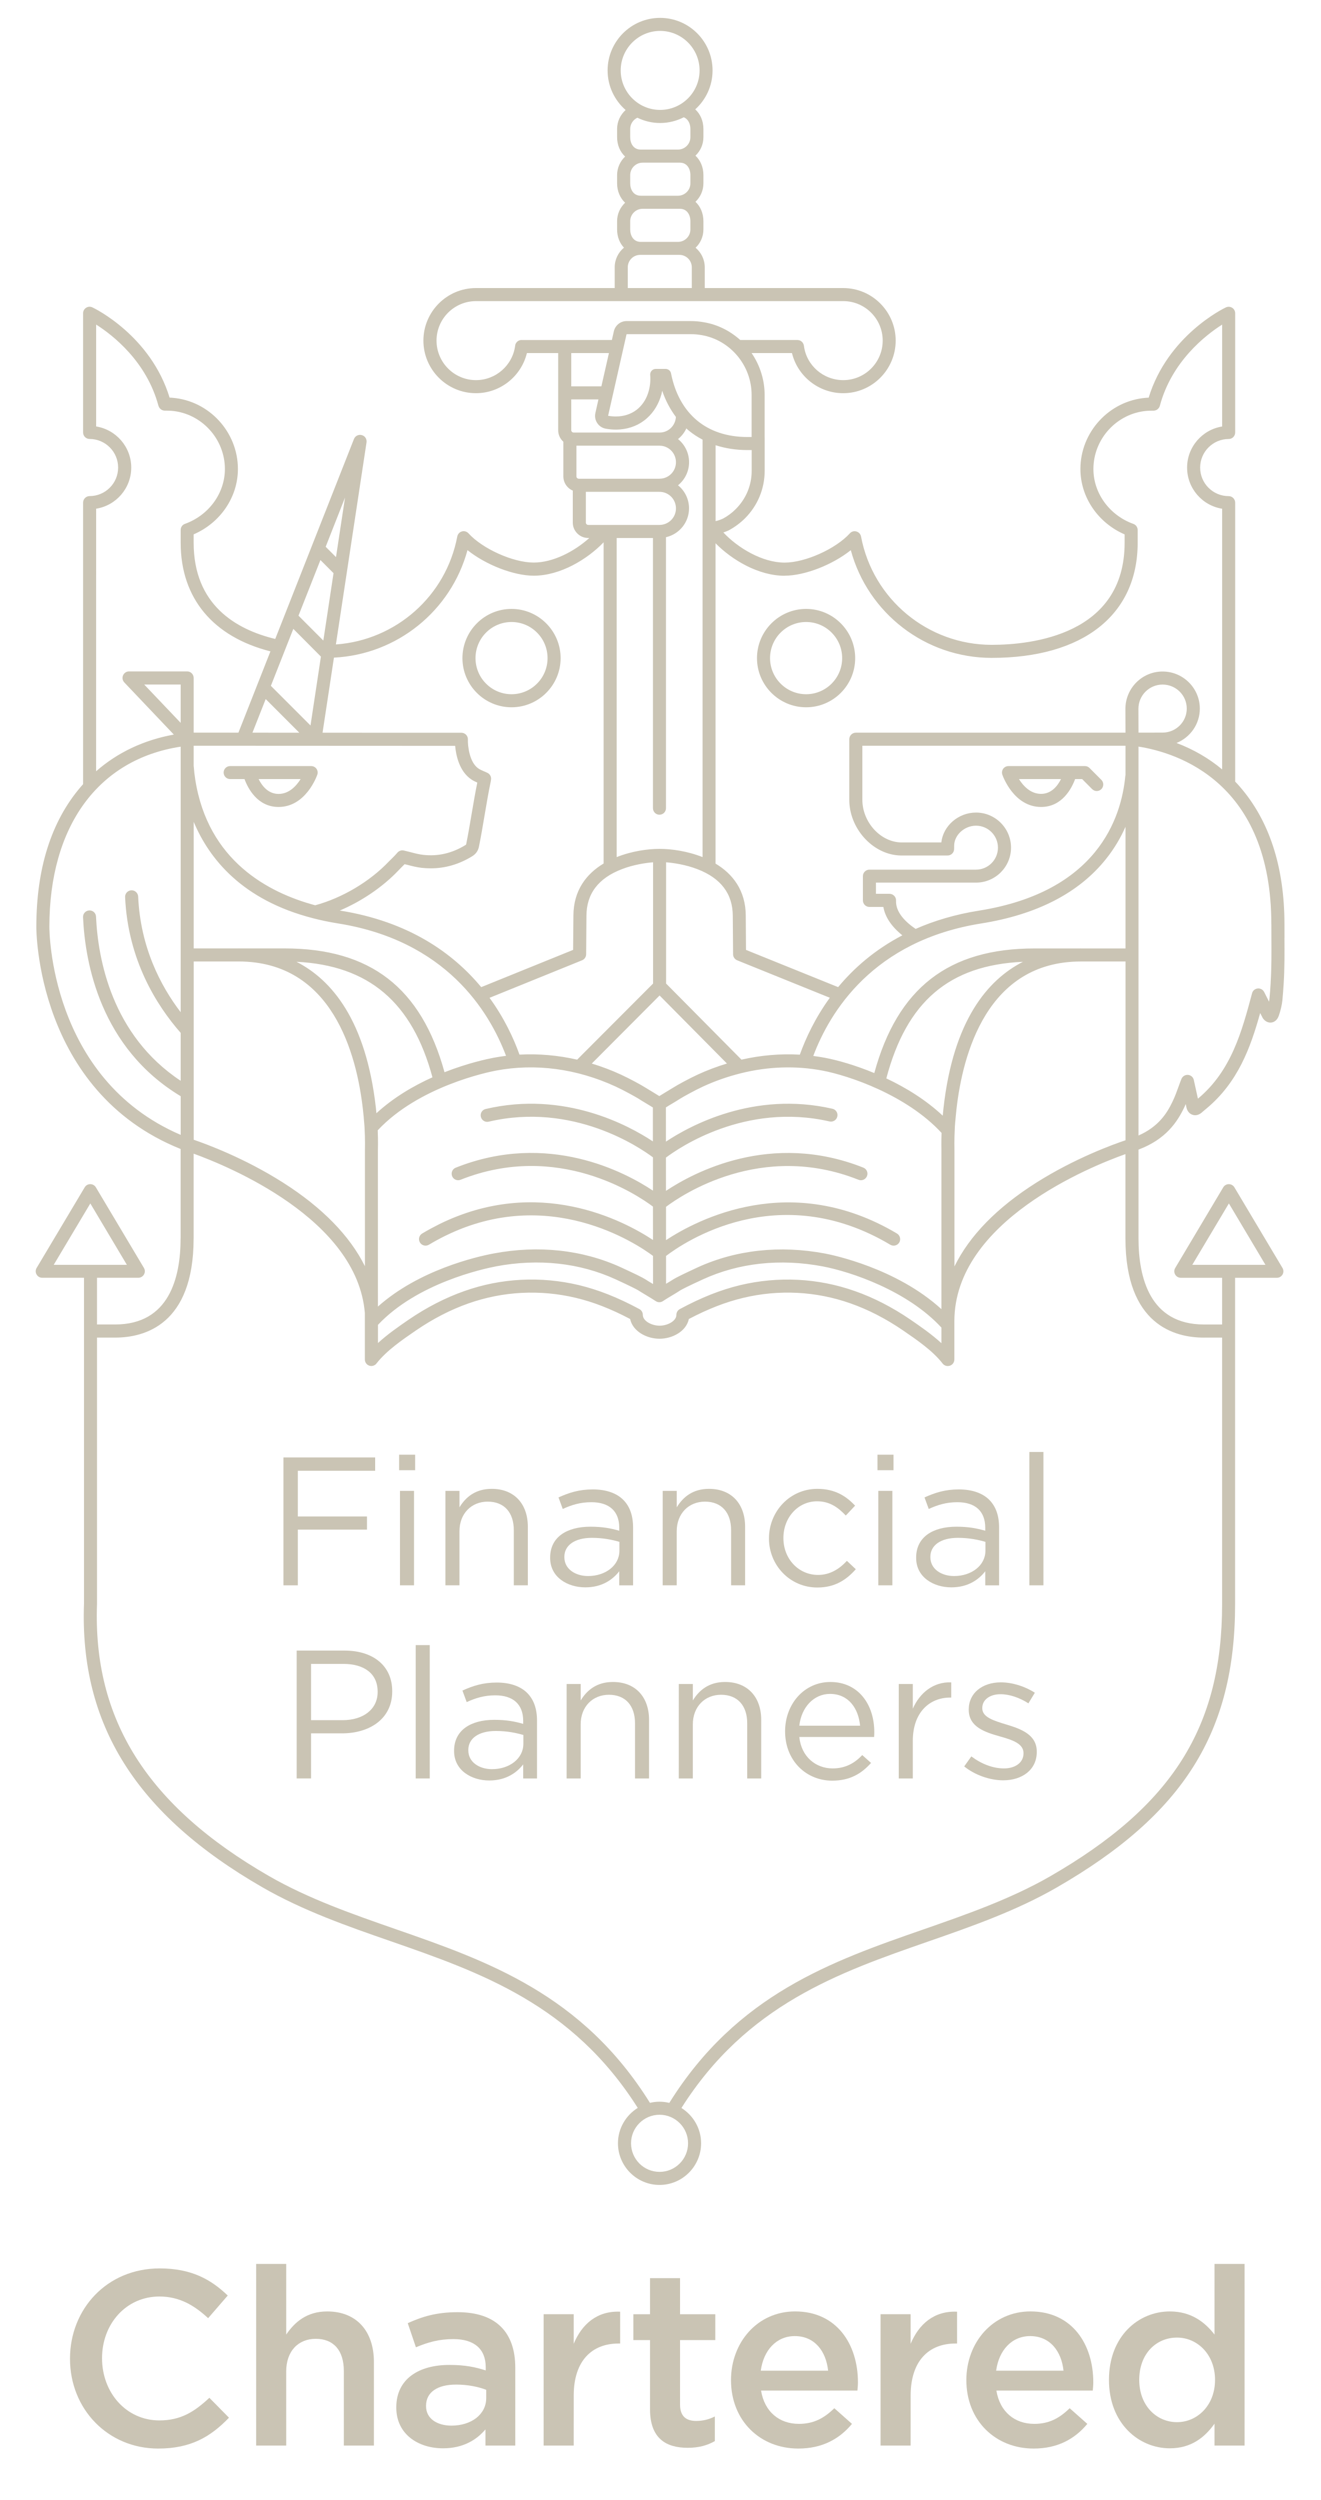 <svg height="140" viewBox="0 0 74 140" width="74" xmlns="http://www.w3.org/2000/svg"><g fill="#cac4b4" fill-rule="evenodd" transform="translate(2 1)"><path d="m13.878 80.621h5.138v.747h-4.332v2.56h3.874v.735h-3.874v3.12h-.806z"/><path d="m20.406 87.783h.787v-5.29h-.787zm-.048-6.446h.898v-.87h-.898z"/><path d="m22.952 82.493h.787v.923c.346-.574.898-1.036 1.807-1.036 1.277 0 2.023.86 2.023 2.12v3.283h-.787v-3.091c0-.981-.53-1.596-1.462-1.596-.91 0-1.582.666-1.582 1.661v3.026h-.787z"/><path d="m32.699 85.841v-.493c-.386-.111-.898-.224-1.541-.224-.982 0-1.543.43-1.543 1.062v.022c0 .663.612 1.055 1.33 1.055.97 0 1.754-.586 1.754-1.423zm-3.881.409v-.022c0-1.137.919-1.728 2.256-1.728.677 0 1.147.091 1.615.226v-.166c0-.94-.571-1.432-1.562-1.432-.624 0-1.114.154-1.603.38l-.238-.647c.583-.264 1.147-.449 1.922-.449.746 0 1.33.207 1.706.584.367.368.55.88.55 1.555v3.233h-.775v-.788c-.367.473-.97.901-1.901.901-.991 0-1.97-.562-1.97-1.646z"/><path d="m35.123 82.493h.787v.923c.348-.574.898-1.036 1.807-1.036 1.277 0 2.023.86 2.023 2.12v3.283h-.785v-3.091c0-.981-.533-1.596-1.464-1.596-.91 0-1.582.666-1.582 1.661v3.026h-.787z"/><path d="m41.077 85.166v-.022c0-1.493 1.166-2.764 2.71-2.764 1.001 0 1.625.421 2.114.942l-.521.553c-.418-.44-.89-.798-1.606-.798-1.07 0-1.889.911-1.889 2.048v.019c0 1.146.838 2.057 1.942 2.057.674 0 1.195-.336 1.615-.788l.499.469c-.53.594-1.166 1.024-2.155 1.024-1.543 0-2.71-1.257-2.71-2.74"/><path d="m47.202 87.783h.787v-5.29h-.787zm-.048-6.446h.898v-.87h-.898z"/><path d="m53.202 85.841v-.493c-.386-.111-.898-.224-1.541-.224-.982 0-1.543.43-1.543 1.062v.022c0 .663.612 1.055 1.33 1.055.97 0 1.754-.586 1.754-1.423zm-3.881.409v-.022c0-1.137.919-1.728 2.256-1.728.677 0 1.147.091 1.615.226v-.166c0-.94-.571-1.432-1.562-1.432-.624 0-1.114.154-1.603.38l-.238-.647c.586-.264 1.147-.449 1.922-.449.746 0 1.33.207 1.706.584.367.368.55.88.55 1.555v3.233h-.775v-.788c-.367.473-.97.901-1.901.901-.991 0-1.97-.562-1.97-1.646z"/><path d="m55.664 87.783h.787v-7.468h-.787z"/><path d="m17.192 95.335c1.186 0 1.963-.635 1.963-1.574v-.022c0-1.024-.768-1.555-1.92-1.555h-1.81v3.151zm-2.573-3.898h2.676c1.615 0 2.676.86 2.676 2.271v.022c0 1.545-1.286 2.343-2.808 2.343h-1.738v2.526h-.806z"/><path d="m21.287 98.599h.787v-7.468h-.787z"/><path d="m27.318 96.657v-.493c-.386-.111-.898-.224-1.543-.224-.979 0-1.541.43-1.541 1.062v.022c0 .663.612 1.055 1.33 1.055.97 0 1.754-.586 1.754-1.423zm-3.881.409v-.022c0-1.137.919-1.728 2.256-1.728.674 0 1.147.091 1.615.226v-.163c0-.942-.571-1.435-1.562-1.435-.624 0-1.114.154-1.603.38l-.238-.647c.583-.264 1.147-.449 1.922-.449.744 0 1.33.207 1.706.584.367.368.55.88.55 1.555v3.233h-.775v-.788c-.367.471-.97.901-1.901.901-.991 0-1.97-.562-1.97-1.646z"/><path d="m29.742 93.309h.787v.923c.346-.574.898-1.036 1.807-1.036 1.277 0 2.023.86 2.023 2.12v3.283h-.787v-3.091c0-.981-.53-1.596-1.462-1.596-.91 0-1.582.666-1.582 1.661v3.026h-.787z"/><path d="m36.025 93.309h.787v.923c.348-.574.898-1.036 1.807-1.036 1.277 0 2.023.86 2.023 2.12v3.283h-.785v-3.091c0-.981-.533-1.596-1.464-1.596-.91 0-1.582.666-1.582 1.661v3.026h-.787z"/><path d="m46.18 95.643c-.091-.964-.643-1.779-1.685-1.779-.91 0-1.606.755-1.718 1.779zm-1.541 2.394c.725 0 1.236-.296 1.663-.747l.492.44c-.53.594-1.176.993-2.177.993-1.452 0-2.638-1.115-2.638-2.762 0-1.536 1.075-2.764 2.537-2.764 1.562 0 2.46 1.25 2.46 2.805 0 .072 0 .154-.01.276h-4.19c.113 1.115.931 1.759 1.862 1.759z"/><path d="m48.347 93.309h.787v1.382c.386-.88 1.152-1.514 2.153-1.473v.851h-.06c-1.152 0-2.093.827-2.093 2.423v2.108h-.787z"/><path d="m52.014 97.924.398-.56c.574.428 1.207.673 1.831.673.631 0 1.092-.327 1.092-.839v-.019c0-.534-.624-.738-1.318-.933-.828-.236-1.75-.522-1.75-1.493v-.022c0-.911.758-1.514 1.8-1.514.643 0 1.358.226 1.903.582l-.36.594c-.49-.315-1.051-.512-1.562-.512-.624 0-1.022.329-1.022.769v.022c0 .502.653.695 1.358.909.818.248 1.694.565 1.694 1.514v.022c0 1.002-.826 1.586-1.879 1.586-.754 0-1.594-.298-2.186-.779"/><path d="m6.872 136.128c-2.837 0-4.951-2.216-4.951-5.031 0-2.788 2.071-5.059 5.023-5.059 1.795 0 2.88.627 3.814 1.519l-1.099 1.269c-.78-.726-1.615-1.214-2.729-1.214-1.865 0-3.214 1.533-3.214 3.456s1.349 3.483 3.214 3.483c1.198 0 1.963-.486 2.798-1.267l1.099 1.115c-1.018 1.058-2.131 1.728-3.955 1.728"/><path d="m14.034 135.959h-1.685v-10.172h1.685v3.956c.473-.697 1.154-1.295 2.294-1.295 1.656 0 2.618 1.115 2.618 2.829v4.682h-1.685v-4.18c0-1.144-.571-1.798-1.574-1.798-.972 0-1.654.683-1.654 1.827z"/><path d="m25.237 132.837c-.432-.166-1.03-.293-1.685-.293-1.058 0-1.685.433-1.685 1.187v.026c0 .697.626 1.086 1.421 1.086 1.114 0 1.949-.625 1.949-1.545zm-.043 3.122v-.906c-.502.598-1.265 1.06-2.378 1.06-1.392 0-2.616-.793-2.616-2.274v-.024c0-1.591 1.265-2.372 2.976-2.372.893 0 1.464.127 2.033.308v-.18c0-1.019-.641-1.574-1.81-1.574-.821 0-1.433.18-2.1.459l-.458-1.351c.806-.365 1.598-.615 2.796-.615 2.17 0 3.228 1.142 3.228 3.11v4.36z"/><path d="m30.138 135.959h-1.685v-7.357h1.685v1.658c.458-1.101 1.308-1.853 2.602-1.798v1.783h-.098c-1.476 0-2.503.961-2.503 2.913z"/><path d="m36.095 133.659c0 .656.336.921.905.921.374 0 .71-.082 1.044-.25v1.38c-.418.236-.89.375-1.517.375-1.238 0-2.114-.543-2.114-2.158v-3.874h-.934v-1.449h.934v-2.021h1.682v2.021h1.975v1.449h-1.975z"/><path d="m44.389 131.765c-.113-1.086-.751-1.937-1.865-1.937-1.03 0-1.754.793-1.906 1.937zm-1.642 2.98c.818 0 1.406-.305 1.99-.877l.989.877c-.696.839-1.658 1.382-3.007 1.382-2.129 0-3.77-1.548-3.77-3.834 0-2.117 1.488-3.846 3.59-3.846 2.335 0 3.521 1.839 3.521 3.973 0 .151-.014.293-.029.459h-5.398c.194 1.197 1.03 1.865 2.114 1.865z"/><path d="m49.012 135.959h-1.685v-7.357h1.685v1.658c.461-1.101 1.308-1.853 2.602-1.798v1.783h-.098c-1.474 0-2.503.961-2.503 2.913z"/><path d="m57.575 131.765c-.113-1.086-.754-1.937-1.867-1.937-1.03 0-1.752.793-1.906 1.937zm-1.644 2.98c.821 0 1.406-.305 1.99-.877l.989.877c-.696.839-1.656 1.382-3.007 1.382-2.126 0-3.77-1.548-3.77-3.834 0-2.117 1.488-3.846 3.59-3.846 2.338 0 3.521 1.839 3.521 3.973 0 .151-.014.293-.029.459h-5.4c.197 1.197 1.032 1.865 2.117 1.865z"/><path d="m63.935 129.912c-1.157 0-2.117.892-2.117 2.37 0 1.449.974 2.367 2.117 2.367 1.128 0 2.129-.933 2.129-2.367 0-1.437-1.001-2.37-2.129-2.37zm2.1 6.047v-1.226c-.542.767-1.308 1.38-2.503 1.38-1.728 0-3.41-1.38-3.41-3.831 0-2.454 1.656-3.834 3.41-3.834 1.21 0 1.975.613 2.503 1.295v-3.956h1.685v10.172z"/><path d="m43.158 33.834c1.114 0 2.018.906 2.018 2.024 0 1.115-.905 2.021-2.018 2.021s-2.021-.906-2.021-2.021c0-1.118.907-2.024 2.021-2.024zm0 4.776c1.517 0 2.748-1.233 2.748-2.752 0-1.519-1.231-2.757-2.748-2.757s-2.753 1.238-2.753 2.757c0 1.519 1.236 2.752 2.753 2.752zm-28.318 4.021c-.235.375-.641.832-1.236.832-.586 0-.934-.464-1.116-.832zm-3.948 0h.804c.192.517.725 1.562 1.908 1.562 1.529 0 2.146-1.733 2.17-1.807.041-.111.022-.236-.046-.332-.067-.096-.18-.151-.298-.151h-4.538c-.202 0-.365.161-.365.363 0 .202.163.365.365.365zm45.427.829c-.595 0-1.003-.454-1.238-.829h2.354c-.182.368-.53.829-1.116.829zm2.71-1.454c-.07-.07-.163-.103-.254-.103 0-.002 0 0-.002 0h-4.279c-.118 0-.228.055-.298.151-.067.096-.086.221-.046.332.024.075.641 1.807 2.17 1.807 1.183 0 1.716-1.046 1.906-1.562h.394l.559.562c.074.07.166.108.259.108s.187-.038.259-.108c.07-.072.106-.166.106-.26s-.036-.187-.106-.257zm-32.374-8.172c1.114 0 2.018.906 2.018 2.024 0 1.115-.905 2.021-2.018 2.021s-2.018-.906-2.018-2.021c0-1.118.905-2.024 2.018-2.024zm0 4.776c1.514 0 2.75-1.233 2.75-2.752 0-1.519-1.236-2.757-2.75-2.757-1.517 0-2.75 1.238-2.75 2.757 0 1.519 1.234 2.752 2.75 2.752zm42.526 15.411v.002l-.002.036c-.017.291-.036.589-.067.88-.005.053-.012.103-.022.159l-.274-.543c-.002-.002-.002-.005-.005-.007-.007-.012-.014-.024-.022-.034-.007-.007-.012-.017-.017-.026-.01-.01-.017-.017-.026-.026-.01-.01-.017-.017-.026-.024-.01-.007-.019-.014-.029-.022-.012-.005-.019-.01-.029-.017-.01-.005-.022-.01-.031-.014-.012-.005-.024-.01-.036-.012-.005-.002-.007-.005-.012-.005-.007-.002-.012-.002-.022-.005-.012-.002-.024-.005-.036-.005-.014-.002-.026-.002-.038-.002s-.024.002-.034.002c-.012.002-.024.005-.036.007s-.024.005-.034.007c-.012.005-.024.01-.036.014-.007.002-.014.005-.022.01-.005 0-.007.002-.01.005-.012.007-.022.014-.031.019s-.022.012-.029.019-.014.017-.024.024c-.01.01-.017.019-.026.029-.007.007-.012.017-.019.026-.007.01-.012.019-.019.031-.005.01-.007.019-.012.031s-.01.024-.014.036c0 .002-.002.005-.002.007-.571 2.134-1.159 4.338-3.022 5.896l-.012.01-.23-1.046c-.034-.159-.166-.272-.324-.286-.158-.014-.31.079-.37.228-.05.123-.101.262-.154.411-.096.267-.204.565-.348.865-.319.671-.802 1.406-1.903 1.892v-21.781c2.186.344 7.442 1.997 7.442 9.953 0 .002.002.005.002.01 0 .248 0 .5.002.752.005.822.01 1.673-.043 2.492zm-7.409-15.325c0-.75.607-1.358 1.354-1.358.749 0 1.354.603 1.354 1.346 0 .74-.605 1.344-1.354 1.344l-1.349.002zm3.67 35.214h1.018v14.923c0 6.888-2.791 11.304-9.626 15.243-2.225 1.279-4.699 2.139-7.092 2.973-5.15 1.791-10.459 3.644-14.249 9.72-.175-.043-.358-.067-.545-.067-.185 0-.367.022-.538.065-3.792-6.086-9.103-7.941-14.256-9.732-2.393-.834-4.87-1.694-7.09-2.973-6.809-3.923-9.869-8.761-9.629-15.243v-14.909h.379.638c1.637 0 4.385-.721 4.394-5.53 0-.01.002-.019.002-.029v-4.742c1.918.695 9.156 3.651 9.59 8.922v2.605c0 .007.002.014.002.019 0 .014.002.026.002.038.002.012.005.024.01.036.002.012.005.022.01.034.005.01.007.022.012.031.005.012.012.022.019.034.005.01.012.019.017.024.01.012.017.022.026.031.007.01.017.017.024.024.005.005.01.012.017.017.002.002.005.002.007.005.029.019.06.036.091.048l.022.007c.034.01.065.017.101.017h.005c.026 0 .053-.002.077-.01h.002c.026-.007.053-.014.074-.026.002 0 .005-.002.005-.002.024-.012.046-.024.065-.038.002-.002.002-.005.005-.005.029-.024.053-.048.072-.077.559-.709 1.426-1.305 2.194-1.831.958-.656 1.951-1.168 2.952-1.519 1.927-.678 4.008-.786 6.014-.308.974.233 1.942.608 3.036 1.183.146.69.922 1.106 1.646 1.106h.002c.722 0 1.498-.416 1.642-1.106 1.094-.574 2.066-.949 3.041-1.183 2.004-.478 4.082-.373 6.012.308 1.001.351 1.994.863 2.95 1.519.775.531 1.654 1.132 2.21 1.848.07.091.178.142.286.142h.005.002c.204 0 .367-.163.367-.365v-2.144c0-5.598 7.642-8.669 9.583-9.359v4.737c.007 4.819 2.755 5.54 4.394 5.54zm-28.898 45.121c0 .884-.715 1.601-1.596 1.601-.883 0-1.598-.716-1.598-1.601 0-.88.715-1.598 1.598-1.598.881 0 1.596.719 1.596 1.598zm-35.534-49.197 2.05-3.437 2.047 3.437zm-.245-18.918c0-5.655 2.741-9.398 7.356-10.1v14.871c-1.123-1.471-2.256-3.639-2.381-6.477-.01-.202-.178-.358-.382-.351-.202.01-.36.18-.35.382.158 3.519 1.764 6.066 3.113 7.602v2.685c-3.866-2.56-4.634-6.826-4.742-9.193-.007-.202-.175-.358-.379-.349-.202.01-.358.18-.348.382.115 2.586.984 7.323 5.47 10.023v2.166c-7.366-3.161-7.356-11.546-7.356-11.64zm7.356-13.58v2.146l-2.042-2.146zm-4.735-9.847c1.111-.175 1.966-1.139 1.966-2.303 0-1.161-.854-2.125-1.966-2.303v-5.706c.929.589 2.827 2.067 3.49 4.55.002.007.007.014.01.022.005.014.01.024.014.036.005.012.012.022.017.031.007.012.012.022.019.031.007.01.017.019.024.026.005.01.012.017.022.024.01.01.019.017.029.024s.017.014.026.019c.012.007.022.014.031.019.01.005.022.007.031.012.012.005.024.007.038.012.01.002.019.005.029.007.014.002.029.002.041.005.01 0 .017.002.024.002.101 0 .29.002.374.01 1.678.137 2.993 1.567 2.993 3.259 0 1.356-.9 2.591-2.237 3.072-.151.053-.242.195-.24.344v.714c0 3.122 1.831 5.271 5.028 6.083l-1.793 4.552c-1.099 0-1.992 0-2.506-.002v-3.06c0-.202-.163-.368-.365-.368h-3.257c-.149 0-.278.089-.336.224s-.029.288.072.394l2.774 2.92c-1.675.303-3.154 1-4.354 2.055zm11.045 6.73 1.546 1.553-.583 3.858-2.22-2.221zm1.519-3.855.734.735-.571 3.774-1.392-1.394zm1.378-3.5-.506 3.336-.578-.579zm6.862 2.947c1.01.81 2.568 1.43 3.71 1.43 1.49 0 3.005-.923 3.914-1.87v17.988c-.953.572-1.692 1.495-1.692 2.932l-.017 1.906-5.148 2.086c-1.577-1.899-4.046-3.673-7.91-4.288-.005 0-.007-.002-.012-.002 1.226-.522 2.395-1.312 3.278-2.238.053-.055.106-.111.158-.163.065-.062.13-.127.194-.195.05.012.098.022.151.036.254.067.518.135.794.168.173.019.348.029.521.029.804 0 1.579-.224 2.306-.668.218-.13.348-.312.394-.553.106-.51.211-1.137.314-1.745.11-.649.223-1.317.336-1.848 0-.005.002-.017.005-.024.005-.041.012-.082.017-.106.036-.166-.046-.332-.199-.404-.065-.034-.134-.062-.199-.089-.11-.048-.216-.096-.295-.147-.521-.346-.61-1.295-.6-1.632.005-.099-.034-.195-.101-.267-.07-.07-.163-.111-.262-.111-.706 0-4.255 0-7.778-.002l.638-4.204c3.538-.175 6.557-2.62 7.481-6.021zm6.761-1.413c-.046 0-.077-.019-.091-.038-.019-.017-.041-.048-.041-.089v-1.726h4.114c.007 0 .012.002.019.002.005 0 .01-.002.014-.002.499.01.9.421.9.928 0 .51-.413.925-.924.925zm-.619-2.622c-.017-.014-.041-.048-.041-.094v-1.723h4.642c.007 0 .012.002.019.002.504 0 .914.416.914.925 0 .51-.41.923-.914.923-.007 0-.012.002-.019.002h-4.512c-.034 0-.065-.014-.089-.036zm-.29-2.589c-.014-.012-.041-.043-.041-.091v-1.728h1.522l-.17.76c-.046.197-.007.404.106.57.11.168.288.279.485.312.19.034.377.05.557.05.077 0 .158-.005.235-.01.576-.046 1.102-.264 1.512-.635.386-.344.665-.812.809-1.351.014-.06.026-.12.038-.18.187.548.446 1.038.768 1.466-.026.486-.422.875-.91.875-.007 0-.012 0-.019 0h-4.802c-.043 0-.072-.019-.089-.038zm-2.789-5.144c-.137-.014-.264.05-.336.159-.002 0-.002.002-.002.002-.012.017-.022.036-.031.053 0 .005-.002.01-.005.012-.007.017-.012.034-.012.05-.002.007-.005.017-.007.026 0 .005-.002.01-.002.014-.142 1.101-1.085 1.93-2.194 1.93-1.219 0-2.21-.993-2.21-2.214 0-1.221.991-2.211 2.21-2.211h20.585c1.212.005 2.198.993 2.198 2.211 0 1.221-.991 2.214-2.21 2.214-1.118 0-2.066-.827-2.203-1.928-.002-.002-.002-.007-.005-.012-.002-.014-.005-.026-.007-.038-.005-.012-.007-.024-.012-.034-.002-.01-.007-.022-.014-.029-.005-.012-.012-.024-.017-.036-.007-.007-.012-.017-.017-.024-.007-.012-.017-.022-.026-.031-.007-.007-.012-.012-.019-.017-.012-.012-.024-.022-.036-.031-.005-.005-.012-.007-.019-.012-.012-.01-.026-.017-.041-.022-.007-.005-.017-.007-.024-.01-.014-.005-.029-.01-.041-.012-.01-.002-.019-.005-.031-.005-.014-.002-.026-.005-.041-.005-.005 0-.007-.002-.014-.002h-3.204c-.576-.517-1.277-.868-2.033-.993-.13-.024-.247-.038-.358-.05-.12-.01-.245-.017-.37-.017h-3.605c-.341 0-.636.238-.713.572l-.11.488zm6.61-4.769h2.196c.382 0 .694.312.694.697v1.161h-3.586v-1.161c0-.385.31-.697.696-.697zm.134-2.581h2.09c.406 0 .588.351.588.695v.461c0 .385-.31.697-.696.697h-2.088c-.408 0-.588-.351-.588-.697v-.461c0-.382.312-.695.694-.695zm-.694-4.011v-.459c0-.279.163-.517.401-.63.386.187.818.296 1.274.296.478 0 .926-.118 1.325-.32.254.101.372.377.372.654v.459c0 .382-.31.695-.696.695h-2.088c-.408 0-.588-.346-.588-.695zm.694 1.428h2.09c.406 0 .588.349.588.697v.459c0 .382-.31.695-.696.695h-2.088c-.408 0-.588-.349-.588-.695v-.459c0-.385.312-.697.694-.697zm-1.226-5.165c0-1.221.991-2.214 2.208-2.214 1.219 0 2.21.993 2.21 2.214 0 1.219-.991 2.211-2.21 2.211-1.217 0-2.208-.993-2.208-2.211zm7.337 21.261v1.163c0 .808-.317 1.567-.893 2.142-.209.212-.449.389-.71.531-.072.034-.252.108-.418.144v-4.252c.547.178 1.147.272 1.786.272h.233zm20.93 18.255c-.223 2.363-1.584 6.485-8.184 7.535-1.351.214-2.53.572-3.562 1.026-.54-.365-1.126-.918-1.097-1.582.005-.101-.031-.197-.101-.269-.07-.072-.163-.115-.264-.115h-.761v-.627h5.606c1.082 0 1.961-.877 1.961-1.959 0-1.082-.878-1.964-1.961-1.964-.994 0-1.841.747-1.944 1.673h-2.256c-.031-.002-.065-.002-.098-.005-1.121-.084-2.069-1.175-2.069-2.384v-3.026h14.741v1.639c-.005.019-.01.036-.012.058zm-2.484 9.655c-.002 0-.007-.002-.01-.002-.017 0-.034.002-.05.002h-2.542c-4.819 0-7.678 2.221-8.976 6.98-1.073-.447-2.066-.723-2.758-.856-.221-.041-.442-.075-.66-.103.929-2.471 3.35-6.456 9.408-7.42 3.127-.498 5.482-1.714 6.998-3.62.47-.589.821-1.199 1.085-1.795v6.814zm-7.066 10.006c.01-.159.022-.279.036-.435l.014-.154c.012-.13.026-.264.041-.406.348-3.091 1.714-8.28 6.965-8.28h.01 2.496v10.011c-.694.233-2.832 1.005-4.999 2.375-2.203 1.392-3.749 2.98-4.584 4.692v-6.533c0-.007-.017-.55.022-1.269zm-3.838-2.728c1.14-4.305 3.521-6.343 7.654-6.53-1.973 1.007-3.9 3.276-4.45 8.184-.017.144-.031.284-.043.421l-.002.012c-.943-.884-2.066-1.572-3.158-2.086zm-21.866 10.527c2.374-.449 4.69-.197 6.703.726.799.368 1.178.56 1.27.618.094.062.25.156.415.255.209.127.449.269.552.341.002.002.005.002.007.005.012.007.024.014.036.019.007.005.019.012.029.017.01.002.022.007.034.01.012.005.024.007.036.01.007.002.019.002.029.005.014 0 .026.002.041.002.01 0 .019-.002.031-.002.01 0 .024-.002.038-.005l.029-.007c.014-.005.026-.007.038-.014.007-.002.017-.007.026-.012.012-.007.026-.014.038-.022.002-.002.005-.002.007-.005.103-.072.338-.214.55-.339.168-.101.324-.195.418-.26.089-.055.466-.248 1.267-.615 2.014-.923 4.332-1.175 6.703-.726 1.586.3 4.747 1.36 6.655 3.427v.875c-.538-.495-1.159-.925-1.73-1.317-1.01-.69-2.057-1.231-3.12-1.603-2.059-.726-4.279-.841-6.42-.332-1.09.262-2.162.685-3.384 1.341-.118.065-.192.187-.192.324 0 .346-.497.606-.938.606h-.002c-.446 0-.941-.26-.941-.606 0-.137-.074-.26-.192-.324-1.222-.656-2.297-1.079-3.384-1.341-2.141-.51-4.361-.397-6.42.332-1.061.373-2.112.913-3.122 1.603-.566.389-1.183.815-1.718 1.308v-1.019c2.201-2.339 5.89-3.137 6.612-3.274zm-11.177-17.058c4.058.202 6.487 2.271 7.618 6.47-1.051.473-2.174 1.125-3.139 2.012-.01-.099-.019-.197-.029-.298-.552-4.906-2.477-7.174-4.45-8.184zm-3.25-.017h.01c5.249 0 6.614 5.189 6.962 8.28.017.142.031.276.043.406l.012.159c.014.154.026.274.036.43.041.716.022 1.262.022 1.281v6.511c-.845-1.702-2.388-3.286-4.584-4.682-2.162-1.375-4.291-2.156-5.006-2.401v-9.984zm21.475-5.168c.667-.26 1.349-.353 1.752-.387v6.792l-4.253 4.261c-1.073-.245-2.16-.339-3.23-.281-.331-.925-.859-2.055-1.678-3.182l5.182-2.101c.139-.055.228-.187.23-.336l.017-2.151c0-1.233.665-2.113 1.98-2.615zm5.89 10.883c-.557.168-1.106.375-1.649.625-.456.209-1.159.594-1.358.723-.091.058-.238.147-.396.24-.137.082-.269.163-.386.236-.115-.072-.25-.156-.384-.236-.158-.094-.305-.183-.396-.24-.199-.132-.905-.514-1.361-.723-.54-.25-1.09-.457-1.642-.623l3.799-3.812zm-3.408-4.478v-6.792c.406.034 1.085.127 1.757.387 1.31.502 1.978 1.382 1.978 2.617l.017 2.149c0 .149.094.281.228.336l5.191 2.098c-.826 1.137-1.351 2.271-1.68 3.187-1.085-.062-2.182.031-3.269.279zm-3.626-33.445h-1.687v-1.865h2.11zm2.736-.625c.022.3-.005.591-.077.86-.103.399-.305.743-.588.997-.281.25-.646.413-1.085.447-.058.005-.115.007-.175.007-.139 0-.286-.012-.434-.038l1.034-4.571h3.605c.11 0 .209.005.302.012.096.01.197.024.302.041.797.137 1.498.56 1.999 1.161.497.594.797 1.36.797 2.19v2.355h-.233c-1.171 0-2.117-.339-2.822-.925-.751-.625-1.243-1.538-1.459-2.637-.026-.149-.158-.252-.307-.252h-.547c-.173 0-.314.139-.314.312 0 .012 0 .026.002.041zm.518 24.614c.202 0 .365-.163.365-.365v-15.176c.739-.168 1.291-.827 1.291-1.615 0-.522-.24-.99-.617-1.293.377-.305.619-.769.619-1.293 0-.522-.24-.99-.619-1.295.199-.159.36-.363.468-.598.043.041.086.084.132.12.238.197.497.365.775.51v23.379c-.845-.336-1.742-.461-2.405-.461h-.002c-.665 0-1.562.125-2.405.461v-17.87h2.033v15.132c0 .202.163.365.365.365zm-19.416 5.795c.007.002.017.005.024.007.434.111.895.209 1.382.286 6.034.959 8.465 4.901 9.415 7.415-.233.029-.468.065-.698.108-.365.07-1.452.3-2.748.81-1.303-4.73-4.152-6.934-8.964-6.934h-2.522c-.017 0-.034-.002-.048-.002-.005 0-.007.002-.01.002h-2.506v-7.088c.869 2.079 2.726 4.382 6.674 5.396zm-3.384-10.39.742-1.882 1.882 1.884c-.919 0-1.81-.002-2.623-.002zm11.354.738c.046.517.226 1.428.912 1.884.108.072.218.125.329.173-.106.514-.209 1.122-.31 1.714-.101.601-.209 1.223-.31 1.726-.007.036-.01.038-.053.065-.746.457-1.543.639-2.366.541-.228-.026-.456-.084-.701-.149-.127-.031-.252-.065-.379-.094-.007-.002-.014 0-.022-.002-.012-.002-.026-.005-.036-.005-.012 0-.024 0-.036 0s-.024.002-.036.002c-.012.002-.024.005-.034.007-.012.005-.024.007-.036.012-.01.002-.019.007-.031.012s-.022.01-.031.017c-.01.007-.019.012-.029.019s-.019.012-.029.022c-.01.007-.019.017-.026.024s-.01.012-.014.019c-.091.106-.19.207-.298.315-.06.058-.118.118-.178.175-1.075 1.132-2.614 2.041-4.126 2.452-2.638-.707-6.007-2.497-6.718-7.04-.038-.238-.067-.483-.084-.728 0-.005-.002-.012-.005-.017v-1.151c2.326.002 12.334.005 14.645.007zm-4.337 21.531c2.306-2.466 6.187-3.262 6.624-3.343 2.206-.418 4.522-.111 6.703.892.434.199 1.106.57 1.27.673.094.062.25.156.415.255.137.082.286.171.401.245v1.899c-1.356-.899-4.954-2.851-9.365-1.815-.197.043-.319.24-.271.437.046.197.242.32.437.274 4.726-1.108 8.46 1.44 9.204 1.997v1.865c-1.543-1.026-5.875-3.348-11.047-1.286-.187.072-.278.286-.204.473.074.187.286.279.473.204 5.448-2.168 9.905.848 10.778 1.502l.002 1.87c-1.658-1.094-6.432-3.61-11.969-.887-.319.161-.643.334-.96.524-.175.103-.23.329-.127.502s.329.231.502.127c.3-.178.607-.346.91-.495 5.806-2.86 10.726.433 11.645 1.12l.002 1.577c-.01-.007-.022-.014-.034-.022-.158-.094-.307-.183-.396-.243-.151-.099-.607-.32-1.361-.668-2.15-.985-4.622-1.255-7.142-.779-.994.187-4.186.93-6.478 2.973l-.002-8.761c.002-.022.017-.476-.01-1.113zm31.577 1.101v8.915c-2.515-2.298-6.086-3.033-6.518-3.115-2.522-.476-4.992-.207-7.145.779-.751.349-1.21.572-1.358.668-.091.06-.238.149-.396.243-.002.002-.005.002-.007.005v-1.56c.96-.735 6.262-4.377 12.562-.627.173.103.396.046.502-.127.101-.173.043-.399-.13-.502-5.95-3.54-11.189-.779-12.936.37v-1.865c.845-.639 5.318-3.687 10.783-1.514.187.075.398-.019.473-.204.077-.187-.014-.401-.202-.476-5.186-2.062-9.526.281-11.057 1.3l-.002-1.863h.002c.698-.529 4.428-3.105 9.161-2.024.197.043.394-.077.437-.276.046-.197-.077-.392-.274-.435-4.404-1.009-7.99.952-9.326 1.841l-.002-1.916c.115-.075.259-.161.391-.238.168-.101.324-.195.418-.257.161-.103.835-.473 1.267-.673.689-.317 1.394-.562 2.1-.738.012-.002.026-.007.038-.01 1.522-.377 3.07-.428 4.565-.144 1.452.274 4.699 1.358 6.662 3.487-.019.562-.007.947-.007.957zm-8.784-32.161c1.142 0 2.698-.62 3.708-1.43.958 3.533 4.181 6.033 7.891 6.033 5.122 0 8.179-2.408 8.179-6.446v-.714c0-.149-.091-.291-.242-.344-1.337-.481-2.237-1.719-2.237-3.072 0-1.692 1.315-3.122 2.995-3.259.082-.007.274-.01.374-.01.007 0 .014-.002.024-.002.012-.002.024-.002.036-.005s.024-.005.036-.007c.012-.005.022-.007.034-.012s.019-.007.031-.012c.01-.005.022-.012.031-.019.01-.005.019-.012.029-.019s.019-.014.026-.024c.007-.007.014-.014.022-.024.01-.007.017-.017.026-.026.007-.01.012-.019.017-.031.007-.01.014-.019.019-.031.005-.012.01-.022.014-.036 0-.007.002-.014.007-.022.662-2.485 2.563-3.961 3.49-4.55v5.706c-1.111.178-1.963 1.142-1.963 2.303 0 1.163.852 2.127 1.963 2.303v14.599c-.754-.63-1.613-1.125-2.556-1.481.766-.308 1.306-1.053 1.306-1.923 0-1.146-.936-2.079-2.086-2.079s-2.083.937-2.083 2.093l.005 1.332h-15.106c-.202 0-.367.166-.367.368v3.391c0 1.574 1.258 3.002 2.743 3.113.046.005.096.007.149.007h2.614c.202 0 .367-.163.367-.365l.002-.082c0-.038 0-.077 0-.096 0-.601.574-1.127 1.224-1.127.679 0 1.229.553 1.229 1.231s-.55 1.231-1.229 1.231h-5.971c-.202 0-.365.163-.365.365v1.356c0 .202.163.368.365.368h.782c.094.562.458 1.103 1.063 1.589-1.546.808-2.714 1.836-3.598 2.901l-5.16-2.084-.014-1.901c0-1.437-.739-2.363-1.692-2.932v-17.94c.914.93 2.4 1.819 3.866 1.819zm22.838 38.593 2.05-3.437 2.047 3.437zm5.165-18.31c0-.255-.002-.51-.002-.757 0-.002 0-.005 0-.007-.002-3.221-.852-5.824-2.525-7.732-.074-.087-.154-.171-.235-.255v-15.62c0-.202-.163-.368-.365-.368-.881 0-1.598-.714-1.598-1.598 0-.882.718-1.601 1.598-1.601.202 0 .365-.163.365-.365v-6.675c0-.125-.062-.243-.168-.308-.108-.07-.24-.075-.355-.022-.134.062-3.266 1.589-4.325 5.057-.06 0-.115.002-.158.007-2.054.168-3.665 1.918-3.665 3.987 0 1.579.986 3.016 2.477 3.661v.469c0 5.158-5.208 5.716-7.447 5.716-3.576 0-6.655-2.55-7.318-6.064-.026-.137-.127-.248-.259-.284-.134-.041-.278.002-.37.106-.794.872-2.501 1.637-3.653 1.637-1.248 0-2.616-.82-3.43-1.687.156-.053.276-.108.3-.12.005-.002.012-.005.019-.01.324-.175.624-.399.89-.661.713-.714 1.104-1.658 1.104-2.661v-1.863c0-.012-.002-.022-.002-.031v-2.334c0-.007 0-.014 0-.022 0-.839-.257-1.656-.73-2.346h2.261c.317 1.3 1.498 2.247 2.87 2.247 1.622 0 2.94-1.322 2.94-2.944s-1.318-2.944-2.94-2.944c-.002 0-.005 0-.01 0h-7.745v-1.161c0-.44-.202-.834-.514-1.096.271-.26.439-.623.439-1.026v-.461c0-.445-.17-.829-.446-1.086.274-.26.446-.63.446-1.036v-.459c0-.447-.17-.832-.446-1.089.274-.262.446-.627.446-1.036v-.459c0-.452-.175-.841-.458-1.098.595-.538.97-1.315.97-2.18 0-1.625-1.318-2.944-2.94-2.944-1.62 0-2.94 1.32-2.94 2.944 0 .884.394 1.678 1.01 2.216-.29.262-.478.639-.478 1.062v.459c0 .447.173.829.449 1.086-.274.262-.449.63-.449 1.038v.459c0 .445.173.829.449 1.089-.274.26-.449.625-.449 1.034v.461c0 .409.144.767.384 1.021-.317.264-.518.659-.518 1.101v1.161h-7.774c-1.622 0-2.942 1.322-2.942 2.944s1.32 2.944 2.942 2.944c1.366 0 2.539-.947 2.856-2.247h1.752v4.322c0 .231.091.447.252.608.012.012.026.022.038.034v1.944c0 .231.091.447.252.608.082.084.173.144.276.185v1.795c0 .226.089.442.254.608.161.161.377.252.607.252h.065c-.826.745-2.021 1.377-3.115 1.377-1.152 0-2.858-.764-3.653-1.637-.094-.103-.238-.147-.372-.106-.13.036-.23.147-.257.284-.631 3.341-3.446 5.809-6.799 6.045l1.716-11.318c.026-.185-.086-.361-.266-.406-.182-.05-.367.043-.437.216l-4.411 11.2c-2.22-.536-4.57-1.923-4.57-5.389v-.469c1.493-.644 2.479-2.081 2.479-3.661 0-2.069-1.61-3.819-3.665-3.987-.043-.005-.101-.007-.161-.007-1.058-3.468-4.19-4.994-4.327-5.057-.113-.053-.245-.048-.35.022-.106.065-.17.183-.17.308v6.675c0 .202.163.365.365.365.881 0 1.598.719 1.598 1.601 0 .884-.718 1.598-1.598 1.598-.202 0-.365.166-.365.368v15.767c-.046.053-.091.103-.137.156-1.649 1.93-2.482 4.569-2.482 7.838-.002.094-.026 9.179 8.083 12.436v4.982c-.002.005-.002.012-.002.019 0 2.202-.638 4.826-3.665 4.826h-.638c-.173 0-.293 0-.379 0v-2.615h2.314c.13 0 .252-.07.317-.185.065-.113.065-.252-.002-.365l-2.693-4.516c-.067-.111-.187-.178-.312-.178-.13 0-.25.067-.314.178l-2.693 4.516c-.067.113-.07.252-.002.365.062.115.185.185.314.185h2.342v18.243c-.252 6.771 2.923 11.82 9.991 15.89 2.282 1.315 4.79 2.19 7.217 3.031 4.997 1.74 10.15 3.536 13.812 9.326-.662.411-1.109 1.146-1.109 1.98 0 1.286 1.046 2.334 2.33 2.334 1.282 0 2.328-1.048 2.328-2.334 0-.832-.442-1.562-1.102-1.976 3.662-5.783 8.81-7.578 13.805-9.316 2.426-.844 4.934-1.716 7.217-3.031 7.097-4.088 9.994-8.686 9.994-15.875v-18.271h2.34c.132 0 .252-.07.319-.185.062-.113.062-.252-.005-.365l-2.693-4.516c-.067-.111-.187-.178-.312-.178-.13 0-.25.067-.314.178l-2.69 4.516c-.07.113-.07.252-.005.365.065.115.185.185.317.185h2.314v2.615c-.197 0-.511 0-1.018 0-3.029 0-3.665-2.625-3.665-4.826v-4.968c1.538-.577 2.177-1.557 2.563-2.363.026-.065.055-.125.084-.187l.043.207c.034.151.142.336.348.397.134.041.336.041.562-.18l.209-.175c1.764-1.471 2.465-3.403 3.007-5.348l.134.262c.007.017.017.031.029.046.082.115.226.228.408.228.022 0 .046-.002.067-.005.11-.017.307-.089.41-.392.108-.322.168-.584.197-.856.029-.303.05-.61.07-.906l.002-.038c.053-.848.048-1.711.043-2.548z"/></g></svg>